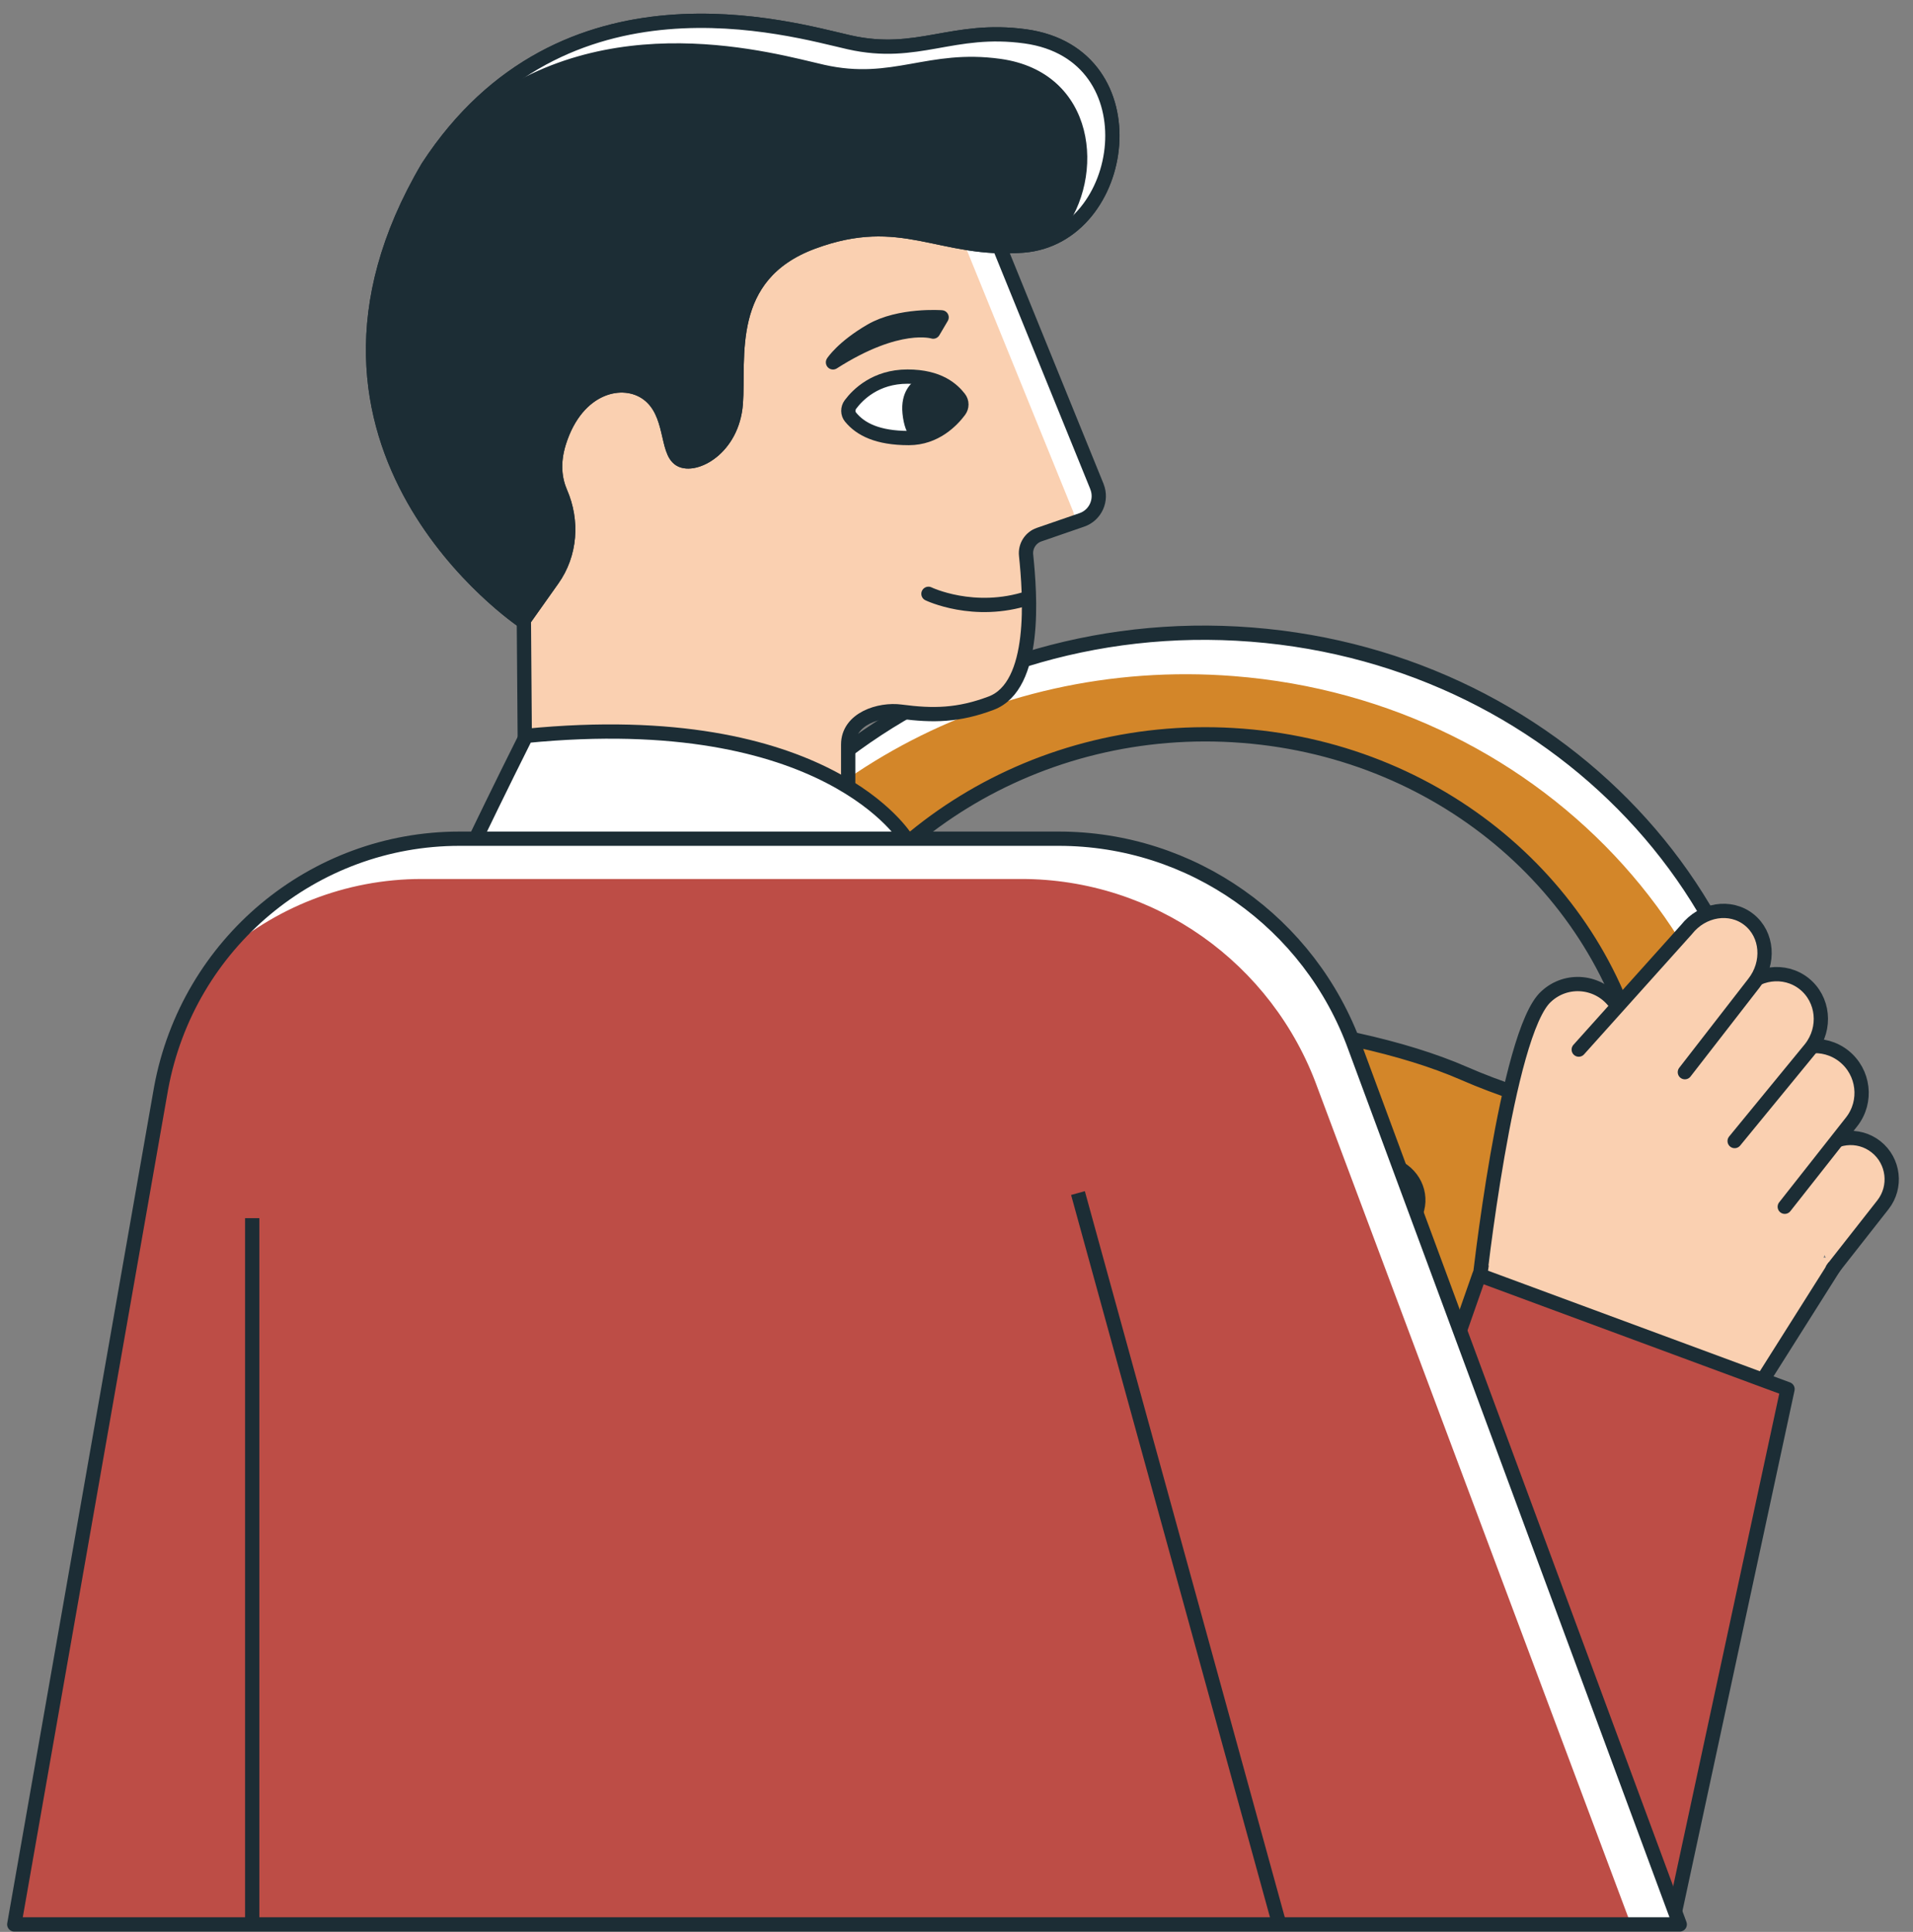 <svg width="402" height="406" viewBox="0 0 402 406" fill="none" xmlns="http://www.w3.org/2000/svg">
<rect x="0" y="0" width="402" height="406" fill="#808080" stroke="none"/>
<g clip-path="url(#clip0_1292_71015)">
<path d="M262.993 133.361C196.747 128.193 138.592 174.616 133.106 237.057C127.619 299.498 176.757 343.947 243.002 349.115C309.247 354.283 367.523 318.227 373.009 255.786C378.495 193.344 329.238 138.529 262.993 133.361ZM244.718 341.227C225.606 339.736 208.179 333.308 193.725 323.395C189.336 320.383 189.086 314.227 193.346 311.054C198.702 307.054 206.573 304.465 214.633 304.798L247.81 306.178L280.768 309.966C288.489 310.852 295.392 314.258 300.479 319.244C300.539 319.305 300.609 319.375 300.669 319.436C304.31 323.224 302.993 329.258 298.145 331.555C282.155 339.091 263.85 342.728 244.728 341.237L244.718 341.227ZM255.87 214.339C234.942 212.707 215.95 213.997 202.952 217.362C191.82 220.243 179.75 221.573 172.408 221.492C167.41 221.432 163.989 216.656 165.695 212.234C179.69 175.835 218.214 151.273 261.107 154.628C304.09 157.983 337.727 188.257 345.168 226.257C346.086 230.932 341.787 235.203 336.679 234.307C336.679 234.307 323.243 232.383 307.532 225.532C295.302 220.193 276.798 215.981 255.86 214.339H255.87ZM152.857 258.072C152.318 253.952 154.941 249.962 159.909 248.713C162.842 247.968 163.43 248.159 178.343 248.411C183.859 248.502 188.518 252.3 189.406 257.428L191.82 271.361C192.887 277.526 189.515 283.621 183.53 286.311C183.151 286.482 173.425 290.865 173.056 291.016C168.717 292.769 163.68 290.885 161.665 286.865C157.196 277.909 154.173 268.217 152.857 258.083V258.072ZM314.654 296.547C309.218 292.96 306.953 286.432 309.088 280.518L313.906 267.16C315.681 262.243 320.938 259.221 326.395 259.976C341.148 262.042 341.767 261.951 344.53 263.13C349.208 265.135 351.093 269.477 349.846 273.446C346.784 283.238 342.106 292.336 336.131 300.476C333.447 304.133 328.141 305.211 324.18 302.803C323.821 302.581 314.913 296.698 314.664 296.537L314.654 296.547Z" fill="#D38629"/>
<path d="M262.993 133.361C207.481 129.029 157.665 160.925 139.739 208.103C160.198 165.77 207.221 138.025 259.232 142.085C325.477 147.254 374.735 202.069 369.248 264.51C368.43 273.809 366.435 282.523 363.423 290.603C368.56 280.176 371.882 268.53 373.009 255.785C378.495 193.344 329.238 138.529 262.993 133.361Z" fill="white"/>
<path d="M208.578 247.716C207.55 243.605 210.154 239.475 214.473 238.356C222.034 236.382 235.351 234.286 254.823 236.069C274.294 237.853 286.803 242.023 293.457 245.187C297.467 247.091 299.163 251.634 297.287 255.483L283.123 284.487L216.658 280.095L208.578 247.716Z" fill="#D38629" stroke="#1C2D35" stroke-width="3" stroke-miterlimit="10"/>
<path d="M262.993 133.361C196.747 128.193 138.592 174.616 133.106 237.057C127.619 299.498 176.757 343.947 243.002 349.115C309.248 354.283 367.523 318.227 373.009 255.786C378.495 193.344 329.238 138.529 262.993 133.361ZM244.718 341.227C225.606 339.736 208.179 333.308 193.725 323.395C189.336 320.383 189.086 314.227 193.346 311.054C198.702 307.054 206.573 304.465 214.633 304.798L247.81 306.178L280.768 309.966C288.489 310.852 295.392 314.258 300.479 319.244C300.539 319.305 300.609 319.375 300.669 319.436C304.31 323.224 302.993 329.258 298.145 331.555C282.155 339.091 263.85 342.728 244.728 341.237L244.718 341.227ZM255.87 214.339C234.942 212.707 215.95 213.997 202.952 217.362C191.82 220.243 179.75 221.573 172.408 221.492C167.41 221.432 163.989 216.656 165.695 212.234C179.69 175.835 218.214 151.273 261.107 154.628C304.09 157.983 337.727 188.257 345.168 226.257C346.086 230.932 341.787 235.203 336.679 234.307C336.679 234.307 323.243 232.383 307.532 225.532C295.302 220.193 276.798 215.981 255.86 214.339H255.87ZM152.857 258.072C152.318 253.952 154.941 249.962 159.909 248.713C162.842 247.968 163.43 248.159 178.343 248.411C183.859 248.502 188.518 252.3 189.406 257.428L191.82 271.361C192.887 277.526 189.515 283.621 183.53 286.311C183.151 286.482 173.425 290.865 173.056 291.016C168.717 292.769 163.68 290.885 161.665 286.865C157.196 277.909 154.173 268.217 152.857 258.083V258.072ZM314.654 296.547C309.218 292.96 306.953 286.432 309.088 280.518L313.906 267.16C315.681 262.243 320.938 259.221 326.395 259.976C341.148 262.042 341.767 261.951 344.53 263.13C349.208 265.135 351.093 269.477 349.847 273.446C346.784 283.238 342.106 292.336 336.131 300.476C333.447 304.133 328.141 305.211 324.18 302.803C323.821 302.581 314.913 296.698 314.664 296.537L314.654 296.547Z" stroke="#1C2D35" stroke-width="3" stroke-miterlimit="10" stroke-linejoin="round"/>
<path d="M328.938 229.784L348.224 216.102C352.651 213.001 353.922 207.145 351.07 203.036L340.057 211.685C340.057 211.685 339.842 211.376 339.445 210.833C335.99 206.095 329.216 205.428 324.931 209.41C316.541 216.835 310.708 270.707 310.708 270.707" fill="#FAD0B1"/>
<path d="M328.938 229.784L348.224 216.102C352.651 213.001 353.922 207.145 351.07 203.036L340.057 211.685C340.057 211.685 339.842 211.376 339.445 210.833C335.99 206.095 329.216 205.428 324.931 209.41C316.541 216.835 310.708 270.707 310.708 270.707" stroke="#1C2D35" stroke-width="3" stroke-linecap="round" stroke-linejoin="round"/>
<path d="M311.905 272.017L317.696 235.277L341.868 214.803L353.577 212.974L384.554 259.9L382.562 266.51L342.493 276.865L311.905 272.017Z" fill="#FAD0B1"/>
<path d="M386.872 263.969L358.192 309.394L338.598 367.402L275.294 369.763L310.735 271.099" fill="#FAD0B1"/>
<path d="M386.872 263.969L358.192 309.394L338.598 367.402L275.294 369.763L310.735 271.099" stroke="#1C2D35" stroke-width="3" stroke-linecap="round" stroke-linejoin="round"/>
<path d="M375.792 251.139L382.13 242.439C385.078 238.687 390.505 238.049 394.243 241.019C397.982 243.989 398.626 249.444 395.678 253.196L385.108 266.663" fill="#FAD0B1"/>
<path d="M375.792 251.139L382.13 242.439C385.078 238.687 390.505 238.049 394.243 241.019C397.982 243.989 398.626 249.444 395.678 253.196L385.108 266.663" stroke="#1C2D35" stroke-width="3" stroke-linecap="round" stroke-linejoin="round"/>
<path d="M364.162 235.759L373.735 223.562C377.082 219.304 383.233 218.583 387.474 221.944C391.717 225.316 392.445 231.499 389.108 235.756L375.052 253.607" fill="#FAD0B1"/>
<path d="M364.162 235.759L373.735 223.562C377.082 219.304 383.233 218.583 387.474 221.944C391.717 225.316 392.445 231.499 389.108 235.756L375.052 253.607" stroke="#1C2D35" stroke-width="3" stroke-linecap="round" stroke-linejoin="round"/>
<path d="M354.357 224.643L365.616 208.534C368.963 204.276 374.997 203.463 379.108 206.715C383.211 209.978 383.833 216.068 380.486 220.326L364.521 239.797" fill="#FAD0B1"/>
<path d="M354.357 224.643L365.616 208.534C368.963 204.276 374.997 203.463 379.108 206.715C383.211 209.978 383.833 216.068 380.486 220.326L364.521 239.797" stroke="#1C2D35" stroke-width="3" stroke-linecap="round" stroke-linejoin="round"/>
<path d="M331.758 220.579L354.395 195.352C357.742 191.094 363.622 190.155 367.537 193.267C371.452 196.38 371.922 202.353 368.575 206.612L354.06 225.325" fill="#FAD0B1"/>
<path d="M331.758 220.579L354.395 195.352C357.742 191.094 363.622 190.155 367.537 193.267C371.452 196.38 371.922 202.353 368.575 206.612L354.06 225.325" stroke="#1C2D35" stroke-width="3" stroke-linecap="round" stroke-linejoin="round"/>
<path d="M300.28 298.192L310.864 267.964L375.635 291.928L351.5 404L331.255 359.771L300.28 298.192Z" fill="#BD4D46" stroke="#1C2D35" stroke-width="3" stroke-miterlimit="10" stroke-linejoin="round"/>
<path d="M230.515 102.251L206.347 42.804L196.842 25.756L143.917 26.508L111.869 51.608L110.004 119.429L110.413 173.19H178.239V156.453C178.239 151.028 184.852 148.962 189.291 149.554C196.094 150.456 201.4 150.366 208.272 147.779C217.947 144.128 216.471 124.914 215.623 116.671C215.424 114.766 216.561 112.981 218.356 112.359L227.343 109.26C230.206 108.278 231.652 105.069 230.505 102.251H230.515Z" fill="#FAD0B1"/>
<path d="M230.515 102.251L206.347 42.804L196.842 25.756L143.917 26.508L111.87 51.608L111.84 52.762L138.85 31.602L191.775 30.85L201.28 47.898L225.448 107.345C225.778 108.147 225.887 108.98 225.817 109.782L227.354 109.25C230.216 108.268 231.662 105.059 230.515 102.241V102.251Z" fill="white"/>
<path d="M230.515 102.251L206.347 42.804L196.842 25.756L143.917 26.508L111.869 51.608L110.004 119.429L110.413 173.19H178.239V156.453C178.239 151.028 184.852 148.962 189.291 149.554C196.094 150.456 201.4 150.366 208.272 147.779C217.947 144.128 216.471 124.914 215.623 116.671C215.424 114.766 216.561 112.981 218.356 112.359L227.343 109.26C230.206 108.278 231.652 105.069 230.505 102.251H230.515Z" stroke="#1C2D35" stroke-width="3" stroke-miterlimit="10" stroke-linejoin="round"/>
<path d="M109.894 130.54L116.109 121.765C119.889 116.43 120.378 109.531 117.774 103.524C116.607 100.826 116.119 97.336 117.465 93.014C121.196 81.02 131.01 78.834 136.227 82.836C141.444 86.837 139.957 94.829 142.94 96.574C145.922 98.319 153.872 94.328 154.62 84.831C155.368 75.335 151.887 57.855 170.768 50.856C189.65 43.866 197.54 52.982 214.995 51.608C237.108 49.863 242.574 11.395 215.494 7.644C200.173 5.528 192.882 12.137 178.479 8.898C166.2 6.13 118.233 -8.341 89.906 35.122C55.245 93.947 109.904 130.54 109.904 130.54H109.894Z" fill="#1C2D35" stroke="#1C2D35" stroke-width="3" stroke-miterlimit="10" stroke-linejoin="round"/>
<path d="M195.106 124.794C195.106 124.794 204.671 129.417 216.102 125.666" stroke="#1C2D35" stroke-width="3" stroke-linecap="round" stroke-linejoin="round"/>
<path d="M175.047 76.147C175.047 76.147 177.092 72.958 183.057 69.499C189.022 66.029 197.869 66.691 197.869 66.691L196.103 69.689C196.103 69.689 188.832 67.343 175.047 76.157V76.147Z" fill="#1C2D35" stroke="#1C2D35" stroke-width="3" stroke-linecap="round" stroke-linejoin="round"/>
<path d="M178.748 87.679C178.12 86.917 178.119 85.804 178.708 85.012C180.264 82.926 184.014 79.145 190.697 79.145C197.38 79.145 200.203 81.933 201.569 83.668C202.178 84.44 202.178 85.533 201.589 86.315C200.073 88.341 196.542 92.061 190.977 92.061C184.423 92.061 180.823 90.206 178.748 87.669V87.679Z" fill="white" stroke="#1C2D35" stroke-width="3" stroke-linecap="round" stroke-linejoin="round"/>
<path d="M201.949 83.999C200.791 88.09 194.139 92.473 191.495 92.142C190.558 91.059 189.899 89.384 189.65 86.907C189.201 82.434 191.505 80.218 192.942 79.576C193.67 79.255 198.946 79.947 201.958 83.999H201.949Z" fill="#1C2D35"/>
<path d="M353 403.5H4.5C4.5 393 12.325 345.193 14.29 334.573L33.859 228.656C39.465 198.291 65.828 176.259 96.549 176.259H222.496C250.374 176.259 275.271 193.808 284.776 220.162L353 403.5Z" fill="#BD4D46"/>
<path d="M190.518 176.389H99.88C99.88 176.389 105.426 164.877 110.563 154.648C173.89 148.4 190.508 176.389 190.508 176.389H190.518Z" fill="white" stroke="#1C2D35" stroke-width="3" stroke-miterlimit="10" stroke-linejoin="round"/>
<path d="M53 256L53 404" stroke="#1C2D35" stroke-width="3" stroke-miterlimit="10" stroke-linejoin="round"/>
<path d="M226.525 250.728L269 405" stroke="#1C2D35" stroke-width="3" stroke-miterlimit="10" stroke-linejoin="round"/>
<path d="M215.484 7.644C200.163 5.528 192.872 12.137 178.469 8.898C167.507 6.431 128.048 -5.382 99.561 23.118C127.44 0.735 162.899 11.295 173.212 13.621C187.625 16.87 194.907 10.252 210.227 12.368C230.356 15.155 232.49 37.117 223.184 48.92C237.976 39.815 238.794 10.873 215.484 7.644Z" fill="white"/>
<path d="M109.894 130.54L116.109 121.765C119.889 116.43 120.378 109.531 117.774 103.524C116.607 100.826 116.119 97.336 117.465 93.014C121.196 81.02 131.01 78.834 136.227 82.836C141.444 86.837 139.957 94.829 142.94 96.574C145.922 98.319 153.872 94.328 154.62 84.831C155.368 75.335 151.887 57.855 170.768 50.856C189.65 43.866 197.54 52.982 214.995 51.608C237.108 49.863 242.574 11.395 215.494 7.644C200.173 5.528 192.882 12.137 178.479 8.898C166.2 6.13 118.233 -8.341 89.906 35.122C55.245 93.947 109.904 130.54 109.904 130.54H109.894Z" stroke="#1C2D35" stroke-width="3" stroke-miterlimit="10" stroke-linejoin="round"/>
<path d="M88.649 184.722H214.596C242.475 184.722 267.371 202.272 276.876 228.626L342.558 404H353.5L284.766 220.162C275.26 193.808 250.364 176.259 222.486 176.259H96.539C76.32 176.259 57.998 185.795 46.238 200.978C57.589 190.81 72.52 184.722 88.649 184.722Z" fill="white"/>
<path d="M352.981 404.427H21.387C10.645 404.427 3 404.427 3 404.427L33.859 228.656C39.465 198.291 65.827 176.259 96.549 176.259H222.496C250.374 176.259 275.27 193.808 284.776 220.162L352.981 404.427Z" stroke="#1C2D35" stroke-width="3" stroke-miterlimit="10" stroke-linejoin="round"/>
</g>
<defs>
<clipPath id="clip0_1292_71015">
<rect width="402" height="406" fill="white"/>
</clipPath>
</defs>
</svg>
